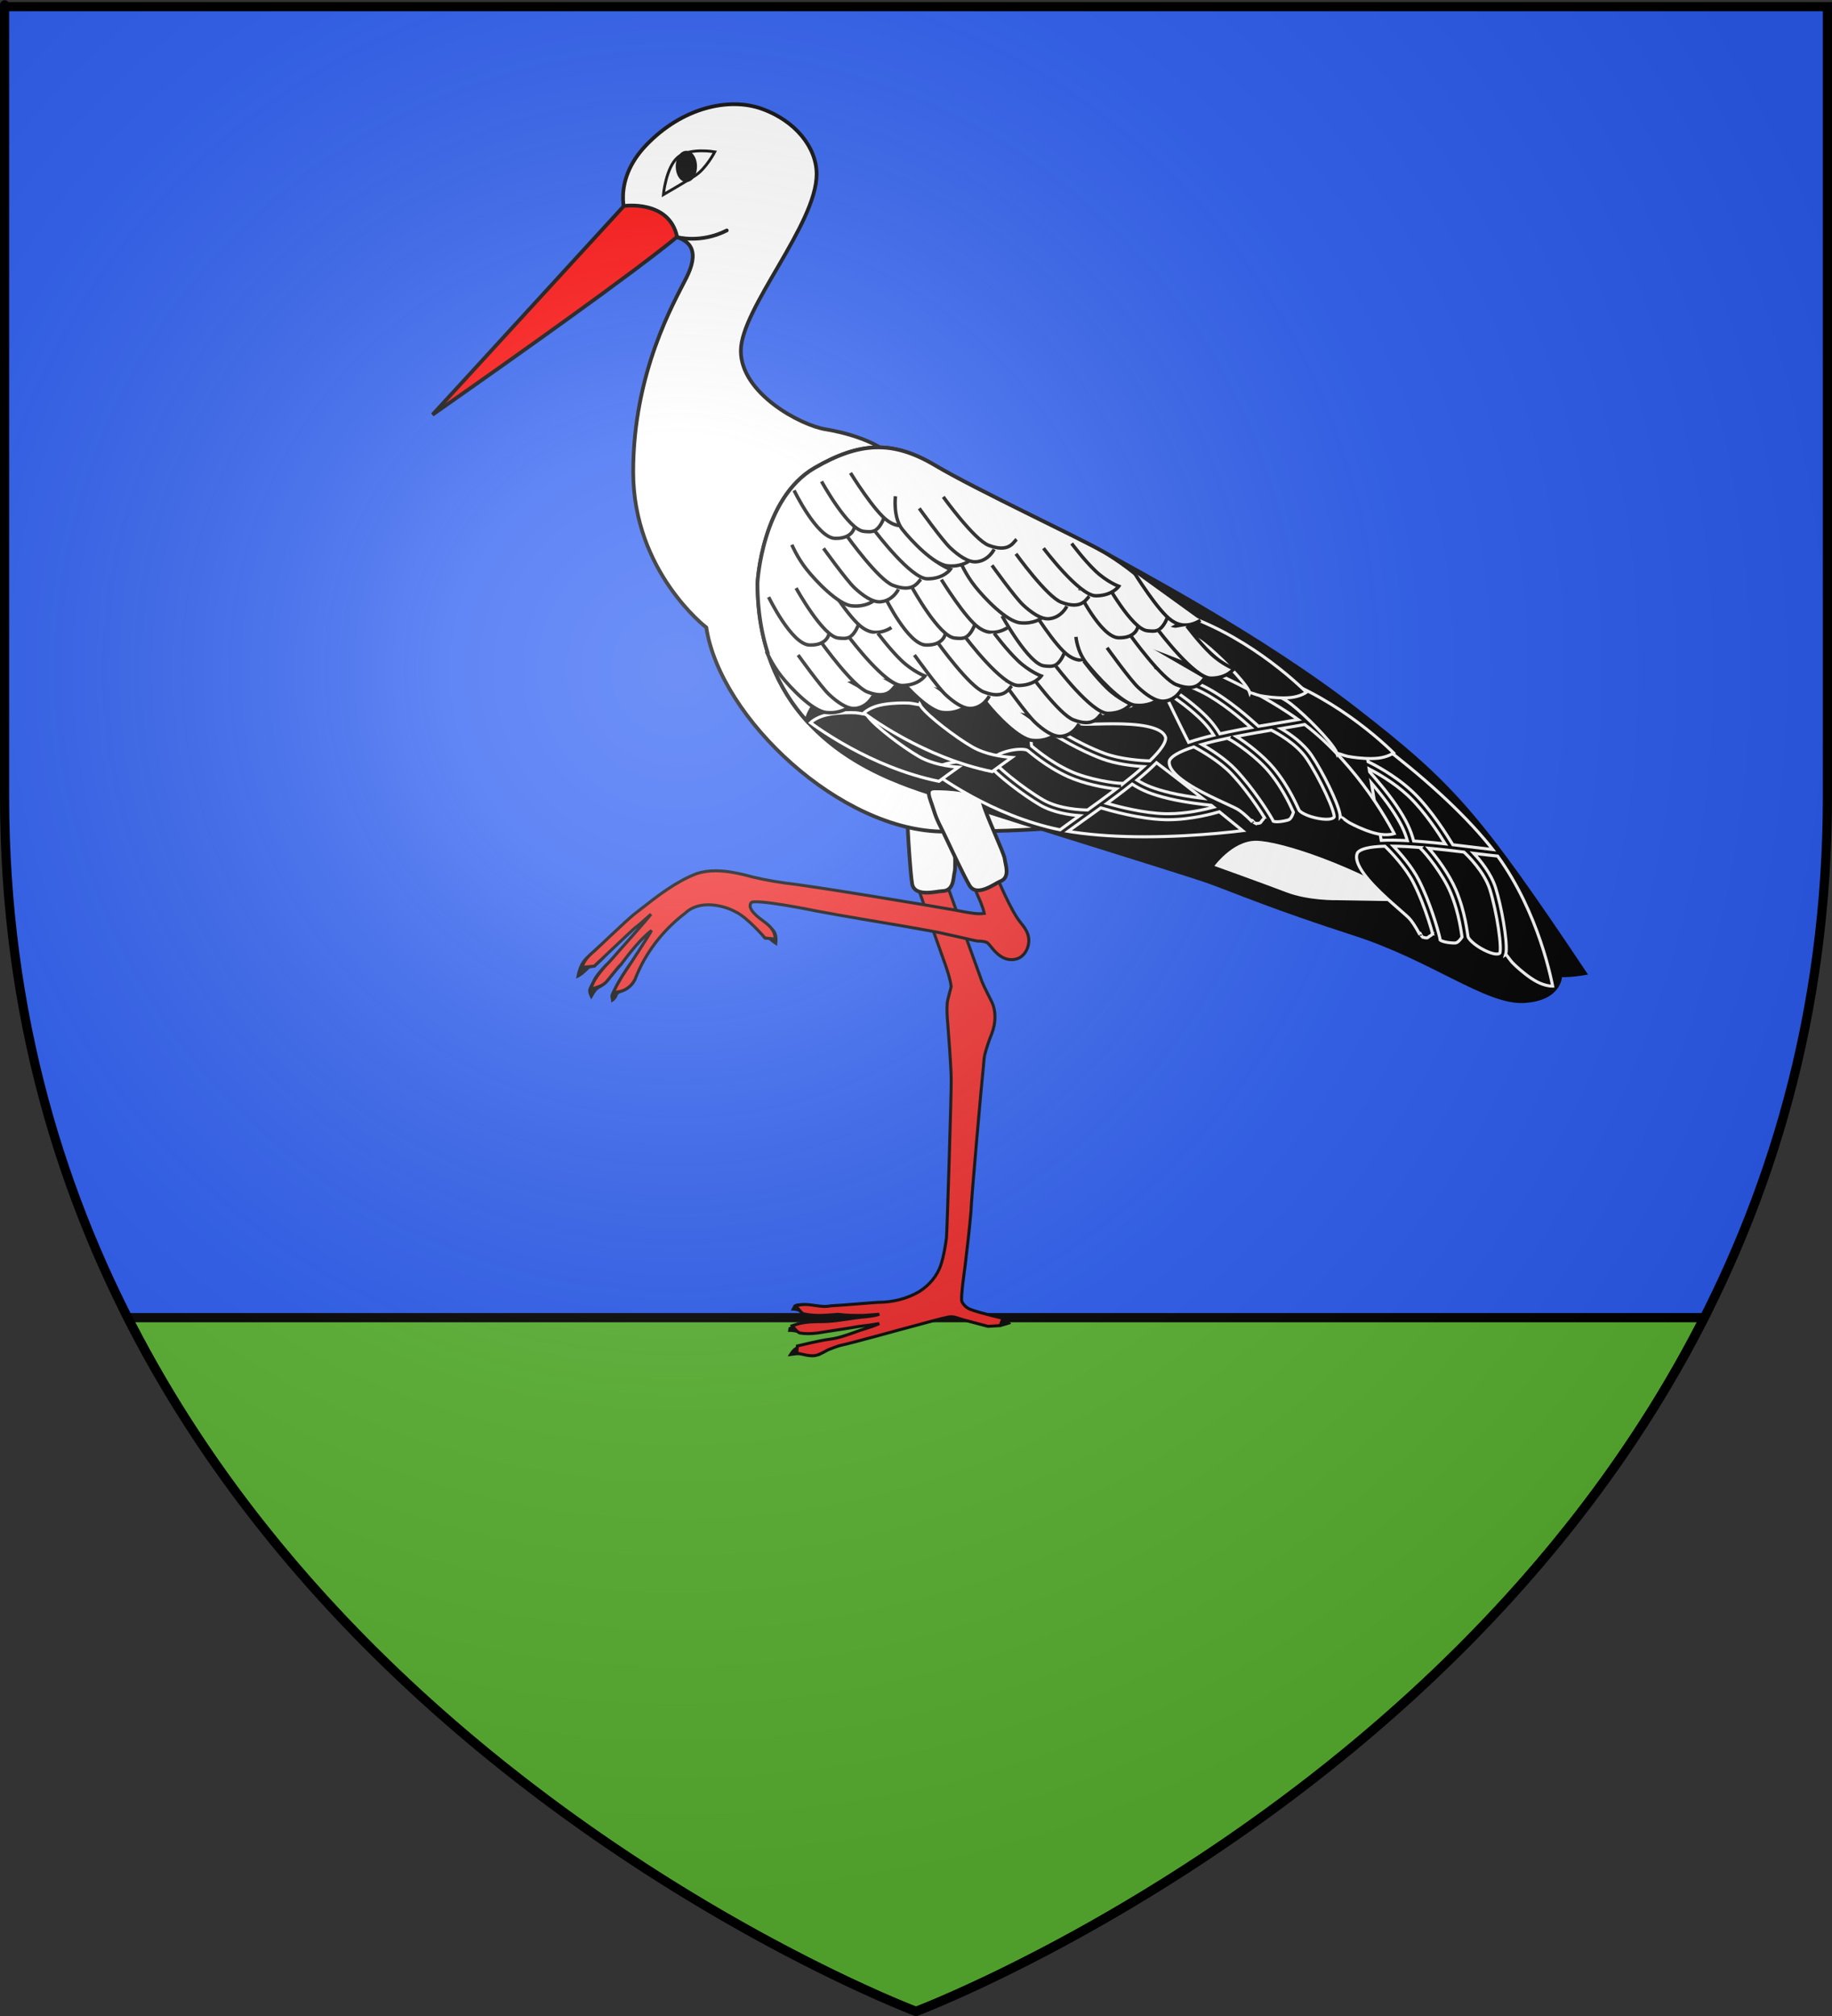 <?xml version="1.0" encoding="UTF-8" standalone="no"?>
<svg
   xmlns:dc="http://purl.org/dc/elements/1.1/"
   xmlns:cc="http://creativecommons.org/ns#"
   xmlns:rdf="http://www.w3.org/1999/02/22-rdf-syntax-ns#"
   xmlns:svg="http://www.w3.org/2000/svg"
   xmlns="http://www.w3.org/2000/svg"
   xmlns:xlink="http://www.w3.org/1999/xlink"
   xmlns:sodipodi="http://sodipodi.sourceforge.net/DTD/sodipodi-0.dtd"
   xmlns:inkscape="http://www.inkscape.org/namespaces/inkscape"
   height="660"
   width="600"
   version="1.0"
   id="svg2"
   sodipodi:version="0.32"
   inkscape:version="0.46"
   sodipodi:docname="Storckensohn (68).svg"
   sodipodi:docbase="C:\Documents and Settings\Propriétaire\Mes documents\image blason\Blason du 68 à envoyer"
   inkscape:export-filename="/Users/olivier/Desktop/Blason Rouge/Blason_Vide_3D.png"
   inkscape:export-xdpi="144"
   inkscape:export-ydpi="144"
   inkscape:output_extension="org.inkscape.output.svg.inkscape">
  <rect width="100%" height="100%" fill="#333333" stroke="none"/>
  <sodipodi:namedview
     inkscape:window-height="712"
     inkscape:window-width="1024"
     inkscape:pageshadow="2"
     inkscape:pageopacity="0.0"
     guidetolerance="10.0"
     gridtolerance="10.0"
     objecttolerance="10.0"
     borderopacity="1.0"
     bordercolor="#666666"
     pagecolor="#ffffff"
     id="base"
     showgrid="false"
     height="660px"
     inkscape:zoom="0.8"
     inkscape:cx="350.3874"
     inkscape:cy="338.48837"
     inkscape:window-x="-4"
     inkscape:window-y="-4"
     inkscape:current-layer="layer2"
     showguides="true"
     inkscape:guide-bbox="true" />
  <desc
     id="desc4">Flag of Canton of Valais (Wallis)</desc>
  <defs
     id="defs6">
    <inkscape:perspective
       sodipodi:type="inkscape:persp3d"
       inkscape:vp_x="0 : 330 : 1"
       inkscape:vp_y="0 : 1000 : 0"
       inkscape:vp_z="600 : 330 : 1"
       inkscape:persp3d-origin="300 : 220 : 1"
       id="perspective82" />
    <linearGradient
       id="linearGradient2893">
      <stop
         style="stop-color:white;stop-opacity:0.314;"
         offset="0"
         id="stop2895" />
      <stop
         id="stop2897"
         offset="0.19"
         style="stop-color:white;stop-opacity:0.251;" />
      <stop
         style="stop-color:#6b6b6b;stop-opacity:0.125;"
         offset="0.6"
         id="stop2901" />
      <stop
         style="stop-color:black;stop-opacity:0.125;"
         offset="1"
         id="stop2899" />
    </linearGradient>
    <radialGradient
       inkscape:collect="always"
       xlink:href="#linearGradient2893"
       id="radialGradient3163"
       gradientUnits="userSpaceOnUse"
       gradientTransform="matrix(1.353,0,0,1.349,-77.629,-85.747)"
       cx="221.445"
       cy="226.331"
       fx="221.445"
       fy="226.331"
       r="300" />
    <g
       id="s">
      <g
         id="c">
        <path
           transform="matrix(0.951,0.309,-0.309,0.951,0,-1)"
           d="M 0,0 L 0,1 L 0.5,1 L 0,0 z "
           id="t" />
        <use
           height="540"
           width="810"
           y="0"
           x="0"
           id="use2144"
           transform="scale(-1,1)"
           xlink:href="#t" />
      </g>
      <g
         id="a">
        <use
           height="540"
           width="810"
           y="0"
           x="0"
           id="use2147"
           transform="matrix(0.309,0.951,-0.951,0.309,0,0)"
           xlink:href="#c" />
        <use
           height="540"
           width="810"
           y="0"
           x="0"
           id="use2149"
           transform="matrix(-0.809,0.588,-0.588,-0.809,0,0)"
           xlink:href="#c" />
      </g>
      <use
         height="540"
         width="810"
         y="0"
         x="0"
         id="use2151"
         transform="scale(-1,1)"
         xlink:href="#a" />
    </g>
    <inkscape:perspective
       id="perspective41"
       inkscape:persp3d-origin="397.62408 : 312.6296 : 1"
       inkscape:vp_z="795.24817 : 468.9444 : 1"
       inkscape:vp_y="0 : 1000 : 0"
       inkscape:vp_x="0 : 468.9444 : 1"
       sodipodi:type="inkscape:persp3d" />
  </defs>
  <g
     inkscape:groupmode="layer"
     id="layer3"
     inkscape:label="Fond écu"
     style="display:inline">
    <path
       id="path2855"
       style="fill:#2b5df2;fill-opacity:1;fill-rule:evenodd;stroke:none;stroke-width:1px;stroke-linecap:butt;stroke-linejoin:miter;stroke-opacity:1"
       d="M 300,658.5 C 300,658.5 598.5,546.18 598.5,260.728 C 598.5,-24.723 598.5,2.176 598.5,2.176 L 1.5,2.176 L 1.5,260.728 C 1.5,546.18 300,658.5 300,658.5 z "
       sodipodi:nodetypes="cccccc" />
  </g>
  <g
     inkscape:groupmode="layer"
     id="layer5"
     inkscape:label="Terrasse"
     sodipodi:insensitive="true">
    <path
       style="fill:#5ab532;fill-opacity:1;fill-rule:evenodd;stroke:black;stroke-width:3;stroke-linecap:butt;stroke-linejoin:miter;stroke-miterlimit:4;stroke-dasharray:none;stroke-opacity:1;display:inline"
       d="M 41.844,431.375 C 123.354,592.01 300,658.5 300,658.5 C 300,658.5 476.646,592.01 558.157,431.375 L 41.844,431.375 z "
       id="path5522" />
  </g>
  <g
     inkscape:groupmode="layer"
     id="layer4"
     inkscape:label="Meubles"
     style="display:inline">
    <g
       id="g6800"
       inkscape:label="Meubles"
       transform="matrix(1.012,0,0,1,2153.589,-446.51)" />
    <g
       transform="matrix(1.012,0,0,1,2153.589,-878.408)"
       inkscape:label="Meubles"
       id="g6854" />
    <g
       id="g3658"
       transform="translate(-646.498,13.469)">
      <g
         transform="translate(661.905,-14.286)"
         id="g2684">
        <path
           d="M 245.238,441.778 C 243.966,442.412 243.311,443.739 242.557,444.872 C 243.889,444.719 245.211,444.486 246.553,444.405 C 248.749,444.347 250.946,445.124 253.135,444.68 L 250.82,439.955 L 245.238,441.778 z"
           style="fill:#020202"
           id="path2717" />
        <path
           d="M 250.845,432.973 C 248.06,433.29 245.269,433.954 242.858,435.436 C 242.787,435.91 242.718,436.391 242.649,436.877 C 244.663,436.703 246.555,437.445 248.499,437.806 L 250.845,432.973 z"
           style="fill:#020202"
           id="path2719" />
        <path
           d="M 252.917,428 C 250.511,427.757 248.088,427.241 245.666,427.574 C 244.483,427.722 244.062,428.963 243.592,429.878 C 246.419,429.647 248.668,431.733 251.45,431.756 L 252.917,428 z"
           style="fill:#020202"
           id="path2721" />
        <path
           d="M 310.541,431.291 C 310.541,431.291 313.6,432.433 314.414,432.915 C 315.223,433.395 315.776,434.205 315.776,434.205 C 315.776,434.205 312.826,435.238 311.944,435.238 C 311.061,435.238 309.991,434.316 309.991,434.316 L 310.541,431.291 z"
           style="fill:#020202"
           id="path2725" />
        <path
           d="M 293.863,288.064 C 294.345,289.205 305.742,321.001 306.202,322.173 C 306.715,323.561 308.975,327.879 309.377,328.752 C 310.828,331.753 310.823,335.621 309.362,339.35 C 308.499,341.363 307.45,344.696 307.112,346.134 C 306.775,347.572 306.78,349.419 306.574,351.013 C 306.214,353.82 302.592,394.822 302.598,397.389 C 302.073,403.516 301.338,409.682 300.627,415.647 C 300.627,415.647 299.126,425.943 299.62,426.928 C 299.796,427.281 300.547,428.801 302.475,429.515 C 305.935,430.795 313.073,432.405 313.073,432.405 L 312.161,434.793 C 312.161,434.793 311.018,434.865 310.604,434.896 C 309.822,434.95 308.164,435.034 308.164,435.034 L 308.117,435.025 C 308.117,435.025 304.742,434.119 303.314,433.752 C 301.473,433.28 299.569,432.791 297.728,432.159 C 297.183,431.982 296.601,431.894 295.962,431.894 C 294.596,431.894 285.411,434.552 282.502,435.288 C 279.719,435.994 264.308,440.334 259.471,441.375 C 259.471,441.375 256.376,442.378 255.22,443.027 C 254.045,443.691 252.829,444.374 251.419,444.629 C 251.14,444.661 250.887,444.674 250.632,444.674 L 250.632,444.674 C 249.462,444.674 248.327,444.406 247.227,444.149 C 246.803,444.05 245.521,443.781 245.521,443.781 L 245.738,441.463 C 245.738,441.463 253.081,439.647 256.323,439.257 C 259.125,438.907 261.84,437.938 264.466,436.997 C 265.886,436.488 267.355,435.961 268.83,435.535 C 270.133,435.154 271.379,434.682 272.558,434.128 C 270.598,434.484 268.44,434.785 265.889,435.068 C 263.479,435.545 254.486,436.841 252.471,437.206 C 251.324,437.359 250.293,437.432 249.298,437.432 C 248.388,437.432 247.509,437.368 246.685,437.24 C 245.656,437.08 244.072,434.837 244.072,434.837 L 244.7,434.623 C 246.254,434.093 247.935,433.754 249.865,433.591 C 250.786,433.513 253.622,433.482 253.78,433.482 C 256.63,433.482 259.512,433.049 262.3,432.634 C 263.664,432.43 265.076,432.218 266.472,432.059 C 266.472,432.059 270.865,431.766 272.562,431.07 C 272.143,431.114 267.573,431.474 267.104,431.474 C 264.497,431.474 261.8,431.474 259.152,431.103 C 258.631,431.137 258.106,431.178 257.582,431.219 C 256.017,431.339 254.399,431.463 252.797,431.463 C 250.798,431.463 247.987,431.162 247.409,430.759 C 246.829,430.356 245.232,428.336 245.232,428.336 L 246.003,428.145 C 246.686,427.974 247.406,427.892 248.208,427.892 C 249.322,427.892 250.445,428.053 251.529,428.209 C 252.604,428.362 253.7,428.52 254.761,428.52 C 255.438,428.52 256.047,428.458 256.623,428.329 L 256.664,428.318 L 256.705,428.316 C 261.3,428.089 271.389,427.183 272.078,427.183 C 277.028,427.183 281.728,425.96 285.668,423.647 C 288.906,421.589 291.57,418.59 292.816,414.689 C 293.703,411.865 294.178,408.913 294.563,406.137 C 294.744,404.805 296.193,358.782 296.127,354.143 C 296.06,349.504 295.175,338.176 295.02,336.33 C 294.826,333.988 294.623,331.561 294.821,329.146 C 294.922,328.075 295.982,324.555 296.108,323.785 C 295.812,321.454 295.047,319.167 294.307,316.951 L 283.132,285.497 L 293.863,288.064 z"
           style="fill:#ee2424;stroke:#010101;stroke-width:0.981"
           id="path2737" />
      </g>
      <g
         transform="translate(160.317,-106.349)"
         id="g2676">
        <g
           id="g2667"
           transform="translate(485.714,87.302)">
          <path
             id="path2727"
             style="fill:#010101"
             d="M 250.081,312.321 L 250.51,312.822 L 250.759,313.11 L 251.138,313.155 C 251.512,313.2 251.903,313.246 252.323,313.29 C 253.129,314.028 254.026,314.665 254.957,315.239 C 255.16,313.5 255.346,311.555 254.231,310.065 C 254.014,309.775 253.775,309.504 253.528,309.243 L 250.081,312.321 z" />
          <path
             id="path2729"
             style="fill:#010101"
             d="M 206.557,320.77 C 204.681,323.537 202.741,326.396 201.278,329.518 C 201.278,329.518 200.645,330.679 200.448,331.291 C 200.249,331.903 200.635,332.874 200.691,333.808 C 201.67,333.25 202.489,332.425 202.752,331.413 C 202.803,331.214 203.479,330.695 203.783,330.617 C 206.071,330.03 208.061,328.338 209.008,326.11 L 209.018,326.084 L 206.557,320.77 z" />
          <path
             id="path2731"
             style="fill:#010101"
             d="M 198.904,320.926 L 198.583,321.262 C 196.906,323.008 195.184,324.807 194.247,327.117 C 193.896,327.718 193.575,328.339 193.302,328.993 C 192.714,330.312 193.541,331.618 194.099,332.785 C 194.894,331.486 195.482,329.908 196.909,329.157 C 197.513,328.854 198.059,328.488 198.56,328.074 C 198.978,327.778 199.369,327.428 199.708,327.001 C 199.817,326.869 199.923,326.739 200.031,326.606 C 200.054,326.577 200.078,326.55 200.102,326.52 C 200.502,326.031 200.898,325.538 201.28,325.058 C 202.251,323.834 204.404,321.409 204.404,321.409 L 204.444,321.357 L 198.904,320.926 z" />
          <path
             id="path2733"
             style="fill:#010101"
             d="M 196.765,314.765 L 196.738,314.789 L 196.713,314.814 C 196.177,315.357 195.59,315.866 194.969,316.398 C 194.199,317.063 192.64,318.572 192.6,318.604 C 190.41,320.409 189.592,323.258 189.145,325.948 C 190.947,325.226 192.303,323.861 193.673,322.533 C 194.131,322.484 194.571,322.436 194.994,322.382 L 195.317,322.342 L 195.552,322.117 C 196.488,321.219 198.458,319.409 198.458,319.409 L 196.765,314.765 z" />
          <path
             id="path2735"
             style="fill:#ee2424;stroke:#010101;stroke-width:0.981"
             d="M 283.242,306.545 C 281.74,306.308 269.27,304.128 268.102,303.872 C 266.825,303.592 247.51,299.7 246.475,301.113 C 245.439,302.526 247.097,304.25 247.963,305.086 C 248.607,305.734 249.359,306.291 250.157,306.881 C 252.057,308.284 254.024,309.737 254.321,312.409 L 254.388,313.012 L 251.008,312.644 C 251.008,312.644 245.112,305.791 241.409,304.122 C 237.659,301.982 229.625,300.041 224.992,304.438 L 224.972,304.456 L 224.951,304.469 C 217.501,310.141 211.834,317.551 208.562,325.904 C 207.546,328.298 205.269,330.022 202.757,330.308 L 201.309,330.607 L 201.724,329.721 C 203.169,326.635 205.098,323.791 206.963,321.042 C 207.966,319.563 211.032,314.741 211.58,313.898 C 212.359,312.694 213.158,311.459 213.844,310.176 C 210.11,313.201 207.075,317.05 204.055,321.058 L 204.034,321.084 L 204.011,321.108 C 202.892,322.241 201.879,323.516 200.9,324.751 C 200.39,325.392 199.864,326.054 199.324,326.696 C 198.174,328.157 196.365,328.698 194.911,329.134 L 194.086,329.381 L 194.294,328.547 C 194.999,325.702 199.246,321.282 199.246,321.282 C 200.527,319.994 201.729,318.595 202.893,317.245 C 204.031,315.924 211.61,307.535 213.68,304.854 C 213.212,305.265 212.751,305.682 212.297,306.092 C 211.049,307.219 209.76,308.384 208.366,309.4 C 207.699,309.936 195.097,321.877 195.097,321.877 L 191.064,322.275 L 191.343,321.547 C 192.13,319.498 193.737,318.113 195.29,316.774 C 195.892,316.256 205.76,306.784 208.044,304.976 C 208.829,304.37 209.608,303.76 210.388,303.149 C 216.01,298.754 221.824,294.208 228.647,291.577 C 230.574,290.957 232.597,290.663 234.86,290.663 C 238.233,290.663 241.571,291.346 244.102,291.939 C 248.141,293.072 252.513,293.953 257.48,294.648 C 266.684,295.656 305.295,302.098 313.354,303.537 C 314.007,303.653 317.376,304.381 319.917,304.655 C 321.45,304.822 322.681,304.619 322.832,304.601 C 322.362,302.497 321.459,300.49 320.584,298.543 C 319.722,296.632 318.348,292.288 318.348,292.288 C 318.931,290.601 320.469,288.625 321.951,288.26 C 323.432,287.895 325.459,288.9 325.977,290.028 C 326.402,290.904 326.71,291.84 327.009,292.747 C 327.117,293.073 331.538,303.673 334.553,307.391 C 336.031,309.188 337.362,310.995 337.422,313.287 C 337.459,316.097 335.759,319.751 331.751,319.751 C 328.809,319.751 326.726,317.619 325.447,316.026 C 324.918,315.367 324.416,314.744 323.824,314.216 C 322.882,313.714 321.79,313.691 320.637,313.664 C 320.055,313.654 313.4,312.019 310.241,311.379 C 307.428,310.551 283.74,306.627 283.242,306.545 z" />
        </g>
      </g>
      <path
         id="path2257"
         style="fill:#ffffff;fill-opacity:1;fill-rule:evenodd;stroke:#000000;stroke-width:1.219px;stroke-linecap:butt;stroke-linejoin:miter;marker:none;marker-start:none;marker-mid:none;marker-end:none;stroke-miterlimit:4;stroke-dasharray:none;stroke-dashoffset:0;stroke-opacity:1;visibility:visible;display:inline;overflow:visible;enable-background:accumulate"
         d="M 943.942,260.419 C 943.549,253.567 943.496,252.397 943.445,248.395 C 943.392,244.289 943.181,240.798 946.418,242.082 C 949.655,243.367 959.893,247.663 959.299,252.111 C 958.705,256.559 959.671,270.056 959.151,271.957 C 958.631,273.858 959.056,278.228 955.005,278.273 C 953.348,278.292 945.957,280.42 945.217,275.794 C 944.657,272.295 944.037,262.073 943.942,260.419 z" />
      <path
         id="path2221"
         style="fill:#ffffff;fill-opacity:1;fill-rule:evenodd;stroke:#000000;stroke-width:1.219px;stroke-linecap:butt;stroke-linejoin:miter;marker:none;marker-start:none;marker-mid:none;marker-end:none;stroke-miterlimit:4;stroke-dasharray:none;stroke-dashoffset:0;stroke-opacity:1;visibility:visible;display:inline;overflow:visible;enable-background:accumulate"
         d="M 877.82,191.958 C 877.82,191.958 853.878,173.675 853.878,141.026 C 853.878,108.377 867.373,85.306 871.29,77.47 C 875.208,69.634 874.285,64.081 862.967,63.21 C 851.648,62.34 851.701,57.881 851.701,57.881 C 851.701,57.881 846.477,46.127 858.231,33.938 C 869.985,21.75 885.221,18.267 896.103,22.185 C 906.986,26.103 913.951,34.809 913.951,43.515 C 913.951,60.063 889.138,87.482 889.138,101.412 C 889.138,115.342 908.728,125.79 916.999,127.096 C 916.999,127.096 931.799,129.273 938.329,135.802 C 944.859,142.332 1000.144,256.602 1000.144,256.602 C 1000.144,256.602 989.479,258.779 955.742,258.779 C 922.005,258.779 882.391,221.777 877.82,191.958 z" />
      <path
         id="path2223"
         style="fill:#000000;fill-opacity:1;fill-rule:evenodd;stroke:#000000;stroke-width:1.219px;stroke-linecap:butt;stroke-linejoin:miter;marker:none;marker-start:none;marker-mid:none;marker-end:none;stroke-miterlimit:4;stroke-dasharray:none;stroke-dashoffset:0;stroke-opacity:1;visibility:visible;display:inline;overflow:visible;enable-background:accumulate"
         d="M 894.58,177.375 C 894.58,177.375 895.997,149.737 913.298,139.72 C 927.909,131.261 938.764,130.578 952.695,138.849 C 966.625,147.12 999.491,162.357 1008.197,167.363 C 1016.904,172.369 1059.347,194.57 1090.69,218.948 C 1122.032,243.325 1130.303,252.467 1165.564,305.14 C 1165.564,305.14 1160.775,306.011 1157.511,305.793 C 1157.511,305.793 1157.728,313.629 1145.539,314.282 C 1133.351,314.935 1115.611,300.46 1089.928,292.189 C 1064.244,283.918 1051.729,278.586 1042.805,275.321 C 1033.881,272.056 957.918,248.984 943.988,243.761 C 930.058,238.537 894.58,223.736 894.58,177.375 z" />
      <path
         id="path2225"
         style="fill:#ffffff;fill-opacity:1;fill-rule:evenodd;stroke:#000000;stroke-width:1.219px;stroke-linecap:butt;stroke-linejoin:miter;marker:none;marker-start:none;marker-mid:none;marker-end:none;stroke-miterlimit:4;stroke-dasharray:none;stroke-dashoffset:0;stroke-opacity:1;visibility:visible;display:inline;overflow:visible;enable-background:accumulate"
         d="M 1110.932,282.286 L 1110.932,282.286 L 1084.378,281.851 C 1084.378,281.851 1075.018,282.068 1067.618,279.239 C 1060.217,276.409 1043.24,270.315 1043.24,270.315 C 1043.24,270.315 1049.552,261.173 1057.823,261.173 C 1066.094,261.173 1091.343,269.662 1110.932,282.286 z" />
      <path
         id="path2229"
         style="fill:#ff0000;fill-opacity:1;fill-rule:evenodd;stroke:#000000;stroke-width:1.219px;stroke-linecap:butt;stroke-linejoin:miter;marker:none;marker-start:none;marker-mid:none;marker-end:none;stroke-miterlimit:4;stroke-dasharray:none;stroke-dashoffset:0;stroke-opacity:1;visibility:visible;display:inline;overflow:visible;enable-background:accumulate"
         d="M 788.145,122.307 L 850.831,53.963 C 850.831,53.963 865.638,51.826 868.25,64.046 C 868.25,64.046 857.51,73.754 788.145,122.307 z" />
      <path
         id="path2231"
         style="fill:none;fill-opacity:1;fill-rule:evenodd;stroke:#000000;stroke-width:0.933px;stroke-linecap:butt;stroke-linejoin:miter;marker:none;marker-start:none;marker-mid:none;marker-end:none;stroke-miterlimit:4;stroke-dasharray:none;stroke-dashoffset:0;stroke-opacity:1;visibility:visible;display:inline;overflow:visible;enable-background:accumulate"
         d="M 863.763,50.246 C 863.763,50.246 870.43,46.413 874.097,44.08 C 877.763,41.746 880.597,36.246 880.597,36.246 C 880.597,36.246 872.263,34.746 868.43,38.079 C 864.596,41.413 863.763,50.246 863.763,50.246 z" />
      <path
         id="path2251"
         style="fill:#ffffff;fill-opacity:1;fill-rule:evenodd;stroke:#000000;stroke-width:1.219px;stroke-linecap:butt;stroke-linejoin:miter;marker:none;marker-start:none;marker-mid:none;marker-end:none;stroke-miterlimit:4;stroke-dasharray:none;stroke-dashoffset:0;stroke-opacity:1;visibility:visible;display:inline;overflow:visible;enable-background:accumulate"
         d="M 957.157,262.588 C 954.264,256.364 953.456,255.514 952.259,251.596 C 951.059,247.669 949.212,244.631 952.695,244.631 C 956.177,244.631 967.278,244.849 968.366,249.202 C 969.454,253.555 975.331,265.744 975.549,267.703 C 975.766,269.662 977.508,273.797 974.025,275.103 C 972.473,275.685 966.407,280.436 964.013,276.409 C 962.202,273.364 957.855,264.091 957.157,262.588 z" />
      <path
         id="path2261"
         style="fill:#ffffff;fill-opacity:1;fill-rule:evenodd;stroke:#000000;stroke-width:1.219px;stroke-linecap:butt;stroke-linejoin:miter;marker:none;marker-start:none;marker-mid:none;marker-end:none;stroke-miterlimit:4;stroke-dasharray:none;stroke-dashoffset:0;stroke-opacity:1;visibility:visible;display:inline;overflow:visible;enable-background:accumulate"
         d="M 894.58,177.375 C 894.58,177.375 895.997,149.737 913.298,139.72 C 927.909,131.261 938.764,130.578 952.695,138.849 C 966.625,147.12 999.501,162.342 1008.197,167.363 C 1016.078,171.912 1035.813,186.485 1035.185,199.598 C 1034.504,213.8 1008.719,231.911 964.395,215.852 C 914.699,197.846 910.631,222.455 910.631,222.455 C 901.605,212.386 894.58,198.005 894.58,177.375 z" />
      <path
         id="path3235"
         style="fill:#000000;fill-opacity:1;stroke:#000000;stroke-width:1.301;stroke-linecap:round;stroke-linejoin:round;stroke-miterlimit:4;stroke-dasharray:none;stroke-dashoffset:0;stroke-opacity:1"
         d="M 874.12,41.012 C 874.122,42.608 873.583,44.084 872.707,44.883 C 871.83,45.682 870.75,45.682 869.874,44.883 C 868.998,44.084 868.459,42.608 868.461,41.012 C 868.459,39.416 868.998,37.94 869.874,37.142 C 870.75,36.343 871.83,36.343 872.707,37.142 C 873.583,37.94 874.122,39.416 874.12,41.012 L 874.12,41.012 z" />
      <path
         id="path4206"
         style="fill:none;fill-opacity:1;fill-rule:evenodd;stroke:#000000;stroke-width:1.219px;stroke-linecap:round;stroke-linejoin:miter;marker:none;marker-start:none;marker-mid:none;marker-end:none;stroke-miterlimit:4;stroke-dasharray:none;stroke-dashoffset:0;stroke-opacity:1;visibility:visible;display:inline;overflow:visible;enable-background:accumulate"
         d="M 868.202,64.149 C 868.202,64.149 876.038,66.326 884.527,61.972" />
      <g
         inkscape:transform-center-x="7.9365079"
         id="g3614"
         transform="matrix(-0.737,-0.676,0.676,-0.737,1855.631,1184.794)"
         style="stroke:#ffffff">
        <path
           id="path3616"
           d="M 1184.608,160.785 C 1184.607,160.592 1184.578,160.435 1184.527,160.297 C 1184.242,159.525 1183.6,158.848 1182.555,158.259 C 1181.517,157.674 1180.112,157.209 1178.498,156.876 C 1175.265,156.201 1171.216,156.028 1167.504,156.029 C 1164.026,156.029 1160.849,156.175 1158.807,156.176 C 1158.386,156.176 1158.012,156.168 1157.686,156.154 C 1156.445,156.083 1154.364,155.579 1151.809,154.696 L 1151.687,154.963 C 1151.687,154.965 1151.452,154.856 1151.14,154.747 C 1150.847,154.636 1150.458,154.549 1150.376,154.553 L 1150.376,154.554 C 1150.376,154.556 1150.372,154.554 1150.336,154.564 C 1150.299,154.574 1150.247,154.591 1150.187,154.613 C 1150.065,154.656 1149.908,154.722 1149.748,154.806 C 1149.428,154.969 1149.099,155.211 1148.931,155.425 C 1148.925,155.424 1148.861,155.552 1148.828,155.789 C 1148.776,156.032 1148.798,156.301 1148.595,156.779 C 1148.553,156.865 1148.537,156.95 1148.537,157.055 C 1148.532,157.244 1148.621,157.475 1148.659,157.544 L 1148.662,157.552 L 1148.663,157.552 L 1148.567,157.612 C 1149.578,158.252 1150.915,159.058 1152.476,159.941 C 1155.819,161.833 1160.177,164.06 1164.455,165.665 C 1169.635,167.621 1176.637,168.11 1179.423,168.17 C 1181.209,166.441 1182.647,164.831 1183.543,163.445 C 1184.279,162.324 1184.618,161.374 1184.608,160.785 z"
           style="stroke:#ffffff" />
        <path
           id="path3618"
           d="M 1181.612,168.762 C 1179.811,170.585 1177.63,172.514 1175.251,174.475 C 1178.045,176.194 1180.818,177.334 1186.168,178.625 C 1189.176,179.348 1192.709,179.897 1195.478,180.262 C 1195.891,180.315 1196.284,180.366 1196.657,180.413 C 1191.93,176.681 1187.822,173.508 1185.012,171.354 C 1183.421,170.134 1182.252,169.247 1181.612,168.762 z"
           style="stroke:#ffffff" />
        <path
           id="path3620"
           d="M 1165.371,182.087 C 1169.438,183.226 1177.476,185.301 1184.49,185.465 C 1184.8,185.473 1185.111,185.475 1185.421,185.475 C 1191.482,185.478 1197.468,184.096 1200.324,183.32 C 1200.067,183.115 1199.813,182.913 1199.558,182.712 C 1197.683,182.523 1191.023,181.804 1185.71,180.533 C 1179.914,179.149 1176.796,177.808 1173.641,175.78 C 1172.831,176.43 1172.005,177.081 1171.166,177.732 C 1169.259,179.207 1167.3,180.671 1165.371,182.087 z"
           style="stroke:#ffffff" />
        <path
           id="path3622"
           d="M 1128.049,167.832 C 1128.054,167.852 1128.072,167.89 1128.1,167.943 C 1128.156,168.048 1128.255,168.201 1128.393,168.382 C 1128.668,168.745 1129.09,169.215 1129.62,169.744 C 1130.681,170.806 1132.17,172.111 1133.854,173.471 C 1137.218,176.19 1141.37,179.14 1144.488,180.937 C 1149.749,183.994 1157.299,184.252 1159.046,184.242 C 1161.555,182.447 1164.263,180.491 1166.951,178.474 C 1167.445,178.106 1167.936,177.734 1168.426,177.361 C 1164.544,176.966 1157.791,175.671 1152.667,173.358 C 1149.006,171.692 1145.892,169.689 1143.576,168.018 C 1141.278,166.361 1139.693,164.977 1139.34,164.733 C 1139.325,164.722 1139.325,164.723 1139.324,164.722 C 1139.063,164.546 1138.23,164.358 1137.195,164.369 C 1134.469,164.338 1130.276,165.452 1128.716,166.792 C 1128.184,167.231 1128.036,167.583 1128.046,167.778 C 1128.046,167.793 1128.046,167.808 1128.047,167.827 C 1128.046,167.828 1128.047,167.829 1128.049,167.832 z"
           style="stroke:#ffffff" />
        <path
           id="path3624"
           d="M 1156.443,186.099 C 1153.168,185.869 1147.843,185.118 1143.508,182.635 C 1140.658,180.989 1137.096,178.502 1133.943,176.044 C 1130.785,173.574 1128.076,171.194 1126.83,169.566 C 1126.624,169.28 1126.449,169.026 1126.315,168.747 L 1126.273,168.921 C 1126.272,168.921 1125.698,168.782 1124.961,168.632 C 1124.227,168.482 1123.32,168.326 1122.763,168.294 C 1122.589,168.283 1121.957,168.256 1121.079,168.257 C 1119.012,168.253 1115.49,168.399 1112.73,169.123 C 1111.284,169.498 1110.034,170.092 1109.123,170.67 C 1108.639,170.966 1108.245,171.293 1107.986,171.539 C 1108.07,171.602 1108.163,171.671 1108.263,171.744 C 1108.886,172.202 1109.806,172.86 1110.994,173.665 C 1113.37,175.275 1116.808,177.466 1121.045,179.78 C 1128.646,183.925 1138.821,188.449 1150.033,190.737 C 1151.644,189.519 1153.876,187.928 1156.443,186.099 z"
           style="stroke:#ffffff" />
        <path
           id="path3626"
           d="M 1140.713,163.312 C 1140.975,163.516 1141.296,163.786 1141.76,164.158 C 1142.448,164.714 1143.375,165.447 1144.509,166.273 C 1146.773,167.92 1149.862,169.93 1153.48,171.575 C 1159.252,174.221 1167.962,175.55 1170.487,175.533 L 1170.487,175.776 C 1172.97,173.843 1175.338,171.897 1177.406,170.043 C 1173.921,169.835 1168.346,169.21 1163.765,167.498 C 1156.023,164.586 1148.28,159.847 1145.994,158.268 C 1145.69,158.053 1145.509,157.929 1145.331,157.769 C 1145.327,157.769 1145.323,157.769 1145.319,157.769 C 1145.046,157.738 1144.077,158.12 1143.213,158.692 C 1142.331,159.252 1141.455,159.962 1141.013,160.408 C 1140.768,160.617 1140.579,161.287 1140.592,162.013 C 1140.592,162.438 1140.642,162.861 1140.689,163.168 C 1140.697,163.22 1140.705,163.266 1140.713,163.312 z"
           style="stroke:#ffffff" />
        <path
           id="path3628"
           d="M 1185.421,187.437 C 1185.096,187.437 1184.771,187.433 1184.444,187.426 C 1176.076,187.222 1166.594,184.482 1163.36,183.553 C 1159.228,186.547 1155.378,189.244 1152.663,191.228 C 1153.094,191.3 1153.523,191.38 1153.957,191.444 C 1161.637,192.61 1169.905,193.021 1177.705,193.02 C 1186.807,193.021 1195.276,192.463 1201.466,191.905 C 1205.216,191.567 1208.115,191.23 1209.824,191.016 C 1207.248,188.895 1204.683,186.816 1202.204,184.826 C 1200.324,185.39 1193.04,187.432 1185.421,187.437 z"
           style="stroke:#ffffff" />
        <line
           x1="1150.489"
           y1="192.86"
           x2="1150.488"
           y2="192.859"
           id="line3630"
           style="fill:none;stroke:#ffffff" />
      </g>
      <g
         inkscape:transform-center-y="2.0899222"
         style="stroke:#ffffff"
         transform="matrix(-0.898,-0.44,0.44,-0.898,2022.607,901.01)"
         id="g3632"
         inkscape:transform-center-x="6.496727">
        <path
           style="stroke:#ffffff"
           d="M 1184.608,160.785 C 1184.607,160.592 1184.578,160.435 1184.527,160.297 C 1184.242,159.525 1183.6,158.848 1182.555,158.259 C 1181.517,157.674 1180.112,157.209 1178.498,156.876 C 1175.265,156.201 1171.216,156.028 1167.504,156.029 C 1164.026,156.029 1160.849,156.175 1158.807,156.176 C 1158.386,156.176 1158.012,156.168 1157.686,156.154 C 1156.445,156.083 1154.364,155.579 1151.809,154.696 L 1151.687,154.963 C 1151.687,154.965 1151.452,154.856 1151.14,154.747 C 1150.847,154.636 1150.458,154.549 1150.376,154.553 L 1150.376,154.554 C 1150.376,154.556 1150.372,154.554 1150.336,154.564 C 1150.299,154.574 1150.247,154.591 1150.187,154.613 C 1150.065,154.656 1149.908,154.722 1149.748,154.806 C 1149.428,154.969 1149.099,155.211 1148.931,155.425 C 1148.925,155.424 1148.861,155.552 1148.828,155.789 C 1148.776,156.032 1148.798,156.301 1148.595,156.779 C 1148.553,156.865 1148.537,156.95 1148.537,157.055 C 1148.532,157.244 1148.621,157.475 1148.659,157.544 L 1148.662,157.552 L 1148.663,157.552 L 1148.567,157.612 C 1149.578,158.252 1150.915,159.058 1152.476,159.941 C 1155.819,161.833 1160.177,164.06 1164.455,165.665 C 1169.635,167.621 1176.637,168.11 1179.423,168.17 C 1181.209,166.441 1182.647,164.831 1183.543,163.445 C 1184.279,162.324 1184.618,161.374 1184.608,160.785 z"
           id="path3634" />
        <path
           style="stroke:#ffffff"
           d="M 1181.612,168.762 C 1179.811,170.585 1177.63,172.514 1175.251,174.475 C 1178.045,176.194 1180.818,177.334 1186.168,178.625 C 1189.176,179.348 1192.709,179.897 1195.478,180.262 C 1195.891,180.315 1196.284,180.366 1196.657,180.413 C 1191.93,176.681 1187.822,173.508 1185.012,171.354 C 1183.421,170.134 1182.252,169.247 1181.612,168.762 z"
           id="path3636" />
        <path
           style="stroke:#ffffff"
           d="M 1165.371,182.087 C 1169.438,183.226 1177.476,185.301 1184.49,185.465 C 1184.8,185.473 1185.111,185.475 1185.421,185.475 C 1191.482,185.478 1197.468,184.096 1200.324,183.32 C 1200.067,183.115 1199.813,182.913 1199.558,182.712 C 1197.683,182.523 1191.023,181.804 1185.71,180.533 C 1179.914,179.149 1176.796,177.808 1173.641,175.78 C 1172.831,176.43 1172.005,177.081 1171.166,177.732 C 1169.259,179.207 1167.3,180.671 1165.371,182.087 z"
           id="path3638" />
        <path
           style="stroke:#ffffff"
           d="M 1128.049,167.832 C 1128.054,167.852 1128.072,167.89 1128.1,167.943 C 1128.156,168.048 1128.255,168.201 1128.393,168.382 C 1128.668,168.745 1129.09,169.215 1129.62,169.744 C 1130.681,170.806 1132.17,172.111 1133.854,173.471 C 1137.218,176.19 1141.37,179.14 1144.488,180.937 C 1149.749,183.994 1157.299,184.252 1159.046,184.242 C 1161.555,182.447 1164.263,180.491 1166.951,178.474 C 1167.445,178.106 1167.936,177.734 1168.426,177.361 C 1164.544,176.966 1157.791,175.671 1152.667,173.358 C 1149.006,171.692 1145.892,169.689 1143.576,168.018 C 1141.278,166.361 1139.693,164.977 1139.34,164.733 C 1139.325,164.722 1139.325,164.723 1139.324,164.722 C 1139.063,164.546 1138.23,164.358 1137.195,164.369 C 1134.469,164.338 1130.276,165.452 1128.716,166.792 C 1128.184,167.231 1128.036,167.583 1128.046,167.778 C 1128.046,167.793 1128.046,167.808 1128.047,167.827 C 1128.046,167.828 1128.047,167.829 1128.049,167.832 z"
           id="path3640" />
        <path
           style="stroke:#ffffff"
           d="M 1156.443,186.099 C 1153.168,185.869 1147.843,185.118 1143.508,182.635 C 1140.658,180.989 1137.096,178.502 1133.943,176.044 C 1130.785,173.574 1128.076,171.194 1126.83,169.566 C 1126.624,169.28 1126.449,169.026 1126.315,168.747 L 1126.273,168.921 C 1126.272,168.921 1125.698,168.782 1124.961,168.632 C 1124.227,168.482 1123.32,168.326 1122.763,168.294 C 1122.589,168.283 1121.957,168.256 1121.079,168.257 C 1119.012,168.253 1115.49,168.399 1112.73,169.123 C 1111.284,169.498 1110.034,170.092 1109.123,170.67 C 1108.639,170.966 1108.245,171.293 1107.986,171.539 C 1108.07,171.602 1108.163,171.671 1108.263,171.744 C 1108.886,172.202 1109.806,172.86 1110.994,173.665 C 1113.37,175.275 1116.808,177.466 1121.045,179.78 C 1128.646,183.925 1138.821,188.449 1150.033,190.737 C 1151.644,189.519 1153.876,187.928 1156.443,186.099 z"
           id="path3642" />
        <path
           style="stroke:#ffffff"
           d="M 1140.713,163.312 C 1140.975,163.516 1141.296,163.786 1141.76,164.158 C 1142.448,164.714 1143.375,165.447 1144.509,166.273 C 1146.773,167.92 1149.862,169.93 1153.48,171.575 C 1159.252,174.221 1167.962,175.55 1170.487,175.533 L 1170.487,175.776 C 1172.97,173.843 1175.338,171.897 1177.406,170.043 C 1173.921,169.835 1168.346,169.21 1163.765,167.498 C 1156.023,164.586 1148.28,159.847 1145.994,158.268 C 1145.69,158.053 1145.509,157.929 1145.331,157.769 C 1145.327,157.769 1145.323,157.769 1145.319,157.769 C 1145.046,157.738 1144.077,158.12 1143.213,158.692 C 1142.331,159.252 1141.455,159.962 1141.013,160.408 C 1140.768,160.617 1140.579,161.287 1140.592,162.013 C 1140.592,162.438 1140.642,162.861 1140.689,163.168 C 1140.697,163.22 1140.705,163.266 1140.713,163.312 z"
           id="path3644" />
        <path
           style="stroke:#ffffff"
           d="M 1185.421,187.437 C 1185.096,187.437 1184.771,187.433 1184.444,187.426 C 1176.076,187.222 1166.594,184.482 1163.36,183.553 C 1159.228,186.547 1155.378,189.244 1152.663,191.228 C 1153.094,191.3 1153.523,191.38 1153.957,191.444 C 1161.637,192.61 1169.905,193.021 1177.705,193.02 C 1186.807,193.021 1195.276,192.463 1201.466,191.905 C 1205.216,191.567 1208.115,191.23 1209.824,191.016 C 1207.248,188.895 1204.683,186.816 1202.204,184.826 C 1200.324,185.39 1193.04,187.432 1185.421,187.437 z"
           id="path3646" />
        <line
           style="fill:none;stroke:#ffffff"
           id="line3648"
           y2="192.859"
           x2="1150.488"
           y1="192.86"
           x1="1150.489" />
        <path
           id="path3650"
           d="M 1170.378,194.082 C 1167.192,194.874 1161.896,195.803 1157.006,194.78 C 1153.786,194.095 1149.631,192.829 1145.873,191.464 C 1142.107,190.089 1138.796,188.661 1137.108,187.498 C 1136.824,187.29 1136.579,187.102 1136.366,186.878 L 1136.379,187.056 C 1136.378,187.056 1135.79,187.101 1135.042,187.187 C 1134.297,187.271 1133.387,187.402 1132.847,187.543 C 1132.678,187.587 1132.069,187.756 1131.233,188.028 C 1129.267,188.662 1125.962,189.889 1123.56,191.429 C 1122.301,192.232 1121.295,193.183 1120.607,194.014 C 1120.238,194.445 1119.964,194.877 1119.793,195.191 C 1119.892,195.225 1120.002,195.262 1120.12,195.301 C 1120.854,195.544 1121.933,195.886 1123.311,196.285 C 1126.067,197.083 1130.014,198.106 1134.759,198.998 C 1143.267,200.595 1154.342,201.757 1165.714,200.472 C 1166.869,198.817 1168.502,196.614 1170.378,194.082 z"
           style="stroke:#ffffff" />
        <path
           style="stroke:#ffffff"
           d="M 1204.763,199.344 C 1201.577,200.136 1196.28,201.065 1191.39,200.042 C 1188.171,199.357 1184.016,198.09 1180.258,196.726 C 1176.492,195.351 1173.181,193.923 1171.493,192.76 C 1171.209,192.552 1170.964,192.363 1170.751,192.14 L 1170.764,192.318 C 1170.763,192.318 1170.175,192.363 1169.427,192.449 C 1168.682,192.532 1167.772,192.663 1167.232,192.805 C 1167.063,192.849 1166.453,193.017 1165.618,193.29 C 1163.651,193.924 1160.347,195.15 1157.945,196.691 C 1156.685,197.494 1155.679,198.445 1154.992,199.276 C 1154.622,199.707 1154.349,200.139 1154.178,200.453 C 1154.277,200.487 1154.387,200.524 1154.505,200.562 C 1155.239,200.805 1156.317,201.148 1157.696,201.547 C 1160.452,202.345 1164.399,203.368 1169.143,204.26 C 1177.652,205.857 1188.727,207.019 1200.098,205.734 C 1201.254,204.078 1202.886,201.876 1204.763,199.344 z"
           id="path3652" />
      </g>
      <g
         style="stroke:#ffffff"
         transform="translate(-156.349,67.46)"
         id="g2834">
        <path
           style="stroke:#ffffff"
           d="M 1184.608,160.785 C 1184.607,160.592 1184.578,160.435 1184.527,160.297 C 1184.242,159.525 1183.6,158.848 1182.555,158.259 C 1181.517,157.674 1180.112,157.209 1178.498,156.876 C 1175.265,156.201 1171.216,156.028 1167.504,156.029 C 1164.026,156.029 1160.849,156.175 1158.807,156.176 C 1158.386,156.176 1158.012,156.168 1157.686,156.154 C 1156.445,156.083 1154.364,155.579 1151.809,154.696 L 1151.687,154.963 C 1151.687,154.965 1151.452,154.856 1151.14,154.747 C 1150.847,154.636 1150.458,154.549 1150.376,154.553 L 1150.376,154.554 C 1150.376,154.556 1150.372,154.554 1150.336,154.564 C 1150.299,154.574 1150.247,154.591 1150.187,154.613 C 1150.065,154.656 1149.908,154.722 1149.748,154.806 C 1149.428,154.969 1149.099,155.211 1148.931,155.425 C 1148.925,155.424 1148.861,155.552 1148.828,155.789 C 1148.776,156.032 1148.798,156.301 1148.595,156.779 C 1148.553,156.865 1148.537,156.95 1148.537,157.055 C 1148.532,157.244 1148.621,157.475 1148.659,157.544 L 1148.662,157.552 L 1148.663,157.552 L 1148.567,157.612 C 1149.578,158.252 1150.915,159.058 1152.476,159.941 C 1155.819,161.833 1160.177,164.06 1164.455,165.665 C 1169.635,167.621 1176.637,168.11 1179.423,168.17 C 1181.209,166.441 1182.647,164.831 1183.543,163.445 C 1184.279,162.324 1184.618,161.374 1184.608,160.785 z"
           id="path2787" />
        <path
           style="stroke:#ffffff"
           d="M 1181.612,168.762 C 1179.811,170.585 1177.63,172.514 1175.251,174.475 C 1178.045,176.194 1180.818,177.334 1186.168,178.625 C 1189.176,179.348 1192.709,179.897 1195.478,180.262 C 1195.891,180.315 1196.284,180.366 1196.657,180.413 C 1191.93,176.681 1187.822,173.508 1185.012,171.354 C 1183.421,170.134 1182.252,169.247 1181.612,168.762 z"
           id="path2789" />
        <path
           style="stroke:#ffffff"
           d="M 1165.371,182.087 C 1169.438,183.226 1177.476,185.301 1184.49,185.465 C 1184.8,185.473 1185.111,185.475 1185.421,185.475 C 1191.482,185.478 1197.468,184.096 1200.324,183.32 C 1200.067,183.115 1199.813,182.913 1199.558,182.712 C 1197.683,182.523 1191.023,181.804 1185.71,180.533 C 1179.914,179.149 1176.796,177.808 1173.641,175.78 C 1172.831,176.43 1172.005,177.081 1171.166,177.732 C 1169.259,179.207 1167.3,180.671 1165.371,182.087 z"
           id="path2791" />
        <path
           style="stroke:#ffffff"
           d="M 1128.049,167.832 C 1128.054,167.852 1128.072,167.89 1128.1,167.943 C 1128.156,168.048 1128.255,168.201 1128.393,168.382 C 1128.668,168.745 1129.09,169.215 1129.62,169.744 C 1130.681,170.806 1132.17,172.111 1133.854,173.471 C 1137.218,176.19 1141.37,179.14 1144.488,180.937 C 1149.749,183.994 1157.299,184.252 1159.046,184.242 C 1161.555,182.447 1164.263,180.491 1166.951,178.474 C 1167.445,178.106 1167.936,177.734 1168.426,177.361 C 1164.544,176.966 1157.791,175.671 1152.667,173.358 C 1149.006,171.692 1145.892,169.689 1143.576,168.018 C 1141.278,166.361 1139.693,164.977 1139.34,164.733 C 1139.325,164.722 1139.325,164.723 1139.324,164.722 C 1139.063,164.546 1138.23,164.358 1137.195,164.369 C 1134.469,164.338 1130.276,165.452 1128.716,166.792 C 1128.184,167.231 1128.036,167.583 1128.046,167.778 C 1128.046,167.793 1128.046,167.808 1128.047,167.827 C 1128.046,167.828 1128.047,167.829 1128.049,167.832 z"
           id="path2797" />
        <path
           style="stroke:#ffffff"
           d="M 1156.443,186.099 C 1153.168,185.869 1147.843,185.118 1143.508,182.635 C 1140.658,180.989 1137.096,178.502 1133.943,176.044 C 1130.785,173.574 1128.076,171.194 1126.83,169.566 C 1126.624,169.28 1126.449,169.026 1126.315,168.747 L 1126.273,168.921 C 1126.272,168.921 1125.698,168.782 1124.961,168.632 C 1124.227,168.482 1123.32,168.326 1122.763,168.294 C 1122.589,168.283 1121.957,168.256 1121.079,168.257 C 1119.012,168.253 1115.49,168.399 1112.73,169.123 C 1111.284,169.498 1110.034,170.092 1109.123,170.67 C 1108.639,170.966 1108.245,171.293 1107.986,171.539 C 1108.07,171.602 1108.163,171.671 1108.263,171.744 C 1108.886,172.202 1109.806,172.86 1110.994,173.665 C 1113.37,175.275 1116.808,177.466 1121.045,179.78 C 1128.646,183.925 1138.821,188.449 1150.033,190.737 C 1151.644,189.519 1153.876,187.928 1156.443,186.099 z"
           id="path2803" />
        <path
           style="stroke:#ffffff"
           d="M 1140.713,163.312 C 1140.975,163.516 1141.296,163.786 1141.76,164.158 C 1142.448,164.714 1143.375,165.447 1144.509,166.273 C 1146.773,167.92 1149.862,169.93 1153.48,171.575 C 1159.252,174.221 1167.962,175.55 1170.487,175.533 L 1170.487,175.776 C 1172.97,173.843 1175.338,171.897 1177.406,170.043 C 1173.921,169.835 1168.346,169.21 1163.765,167.498 C 1156.023,164.586 1148.28,159.847 1145.994,158.268 C 1145.69,158.053 1145.509,157.929 1145.331,157.769 C 1145.327,157.769 1145.323,157.769 1145.319,157.769 C 1145.046,157.738 1144.077,158.12 1143.213,158.692 C 1142.331,159.252 1141.455,159.962 1141.013,160.408 C 1140.768,160.617 1140.579,161.287 1140.592,162.013 C 1140.592,162.438 1140.642,162.861 1140.689,163.168 C 1140.697,163.22 1140.705,163.266 1140.713,163.312 z"
           id="path2805" />
        <path
           style="stroke:#ffffff"
           d="M 1185.421,187.437 C 1185.096,187.437 1184.771,187.433 1184.444,187.426 C 1176.076,187.222 1166.594,184.482 1163.36,183.553 C 1159.228,186.547 1155.378,189.244 1152.663,191.228 C 1153.094,191.3 1153.523,191.38 1153.957,191.444 C 1161.637,192.61 1169.905,193.021 1177.705,193.02 C 1186.807,193.021 1195.276,192.463 1201.466,191.905 C 1205.216,191.567 1208.115,191.23 1209.824,191.016 C 1207.248,188.895 1204.683,186.816 1202.204,184.826 C 1200.324,185.39 1193.04,187.432 1185.421,187.437 z"
           id="path2807" />
        <line
           style="fill:none;stroke:#ffffff"
           id="line2809"
           y2="192.859"
           x2="1150.488"
           y1="192.86"
           x1="1150.489" />
        <path
           id="path3654"
           d="M 1116.76,170.226 C 1113.485,169.996 1108.161,169.245 1103.825,166.762 C 1100.975,165.116 1097.413,162.629 1094.26,160.171 C 1091.102,157.701 1088.394,155.321 1087.148,153.693 C 1086.941,153.407 1086.766,153.153 1086.633,152.874 L 1086.591,153.048 C 1086.59,153.048 1086.016,152.909 1085.278,152.759 C 1084.544,152.609 1083.638,152.453 1083.081,152.421 C 1082.906,152.41 1082.275,152.383 1081.396,152.384 C 1079.33,152.38 1075.807,152.526 1073.047,153.25 C 1071.602,153.625 1070.351,154.219 1069.441,154.797 C 1068.956,155.093 1068.562,155.42 1068.303,155.666 C 1068.387,155.729 1068.48,155.798 1068.581,155.871 C 1069.204,156.329 1070.124,156.987 1071.312,157.792 C 1073.687,159.402 1077.126,161.593 1081.363,163.907 C 1088.963,168.052 1099.138,172.576 1110.351,174.864 C 1111.961,173.646 1114.194,172.055 1116.76,170.226 z"
           style="stroke:#ffffff" />
        <path
           style="stroke:#ffffff"
           d="M 1134.22,167.052 C 1130.946,166.821 1125.621,166.07 1121.286,163.587 C 1118.435,161.942 1114.874,159.455 1111.72,156.997 C 1108.562,154.526 1105.854,152.146 1104.608,150.519 C 1104.402,150.233 1104.227,149.978 1104.093,149.7 L 1104.051,149.873 C 1104.05,149.873 1103.476,149.734 1102.738,149.585 C 1102.005,149.435 1101.098,149.278 1100.541,149.246 C 1100.367,149.236 1099.735,149.208 1098.856,149.209 C 1096.79,149.206 1093.268,149.352 1090.508,150.076 C 1089.062,150.451 1087.812,151.045 1086.901,151.623 C 1086.417,151.919 1086.023,152.245 1085.763,152.491 C 1085.848,152.554 1085.94,152.623 1086.041,152.696 C 1086.664,153.154 1087.584,153.813 1088.772,154.618 C 1091.147,156.228 1094.586,158.419 1098.823,160.732 C 1106.423,164.877 1116.599,169.401 1127.811,171.689 C 1129.422,170.471 1131.654,168.881 1134.22,167.052 z"
           id="path3656" />
      </g>
      <g
         id="g2743"
         style="fill:#ffffff"
         transform="translate(-1.984,9.127)">
        <path
           id="path2748"
           style="fill:#ffffff;stroke:#010101;stroke-width:1.128"
           d="M 976.675,179.063 C 976.675,179.063 985.505,195.088 990.573,195.415 C 991.215,195.456 993.233,195.854 994.497,194.924 C 996.192,193.678 997.113,191 997.113,191" />
        <path
           id="path2750"
           style="fill:#ffffff;stroke:#010101;stroke-width:1.128"
           d="M 986.158,176.284 C 986.158,176.284 994.135,189.191 998.478,192.06 C 998.61,192.148 1000.032,193.214 1001.845,193.483 C 1003.712,193.761 1005.996,193.226 1007.905,191.981" />
        <path
           id="path2752"
           style="fill:#ffffff;stroke:#010101;stroke-width:1.128"
           d="M 966.946,199.793 C 966.946,199.793 968.663,203.917 971.77,207.841 C 974.876,211.765 982.071,219.287 986.486,219.777 C 990.9,220.268 993.516,218.305 993.516,218.305" />
        <path
           id="path2754"
           style="fill:#ffffff;stroke:#010101;stroke-width:1.128"
           d="M 977.328,200.974 C 977.328,200.974 984.85,211.438 987.467,213.891 C 990.082,216.343 993.341,218.681 995.968,218.469 C 1000.057,218.142 1001.855,214.381 1001.855,214.381" />
        <path
           id="path2756"
           style="fill:#ffffff;stroke:#010101;stroke-width:1.128"
           d="M 985.187,197.213 C 985.187,197.213 995.315,211.275 1000.056,213.074 C 1006.77,215.619 1008.121,212.041 1009.212,211.111" />
        <path
           id="path2758"
           style="fill:#ffffff;stroke:#010101;stroke-width:1.128"
           d="M 994.206,195.373 C 994.206,195.373 1005.944,210.948 1011.34,210.948 C 1016.735,210.948 1018.86,207.841 1018.86,207.841 C 1018.86,207.841 1014.937,206.37 1011.176,202.772 C 1007.415,199.175 1003.43,193.815 1003.43,193.815" />
      </g>
      <g
         transform="translate(-31.349,0)"
         style="fill:#ffffff"
         id="g2734">
        <path
           d="M 967.682,182.007 C 967.682,182.007 975.204,197.54 981.09,197.703 C 986.976,197.867 987.467,193.943 987.467,193.943"
           style="fill:#ffffff;stroke:#010101;stroke-width:1.128"
           id="path2755" />
        <path
           d="M 976.675,179.063 C 976.675,179.063 985.505,195.088 990.573,195.415 C 991.215,195.456 993.233,195.854 994.497,194.924 C 996.192,193.678 997.113,191 997.113,191"
           style="fill:#ffffff;stroke:#010101;stroke-width:1.128"
           id="path2757" />
        <path
           d="M 986.158,176.284 C 986.158,176.284 994.135,189.191 998.478,192.06 C 998.61,192.148 1000.032,193.214 1001.845,193.483 C 1003.712,193.761 1005.996,193.226 1007.905,191.981"
           style="fill:#ffffff;stroke:#010101;stroke-width:1.128"
           id="path2759" />
        <path
           d="M 966.946,199.793 C 966.946,199.793 968.663,203.917 971.77,207.841 C 974.876,211.765 982.071,219.287 986.486,219.777 C 990.9,220.268 993.516,218.305 993.516,218.305"
           style="fill:#ffffff;stroke:#010101;stroke-width:1.128"
           id="path2763" />
        <path
           d="M 977.328,200.974 C 977.328,200.974 984.85,211.438 987.467,213.891 C 990.082,216.343 993.341,218.681 995.968,218.469 C 1000.057,218.142 1001.855,214.381 1001.855,214.381"
           style="fill:#ffffff;stroke:#010101;stroke-width:1.128"
           id="path2765" />
        <path
           d="M 985.187,197.213 C 985.187,197.213 995.315,211.275 1000.056,213.074 C 1006.77,215.619 1008.121,212.041 1009.212,211.111"
           style="fill:#ffffff;stroke:#010101;stroke-width:1.128"
           id="path2767" />
        <path
           d="M 994.206,195.373 C 994.206,195.373 1005.944,210.948 1011.34,210.948 C 1016.735,210.948 1018.86,207.841 1018.86,207.841 C 1018.86,207.841 1014.937,206.37 1011.176,202.772 C 1007.415,199.175 1003.43,193.815 1003.43,193.815"
           style="fill:#ffffff;stroke:#010101;stroke-width:1.128"
           id="path2769" />
      </g>
      <g
         id="g2760">
        <path
           id="path2720"
           style="fill:#ffffff;stroke:#010101;stroke-width:1.128"
           d="M 898.237,182.007 C 898.237,182.007 905.759,197.54 911.645,197.703 C 917.532,197.867 918.022,193.943 918.022,193.943" />
        <path
           id="path2722"
           style="fill:#ffffff;stroke:#010101;stroke-width:1.128"
           d="M 907.231,179.063 C 907.231,179.063 916.06,195.088 921.128,195.415 C 921.77,195.456 923.789,195.854 925.052,194.924 C 926.747,193.678 927.669,191 927.669,191" />
        <path
           id="path2724"
           style="fill:#ffffff;stroke:#010101;stroke-width:1.128"
           d="M 916.714,176.284 C 916.714,176.284 924.69,189.191 929.033,192.06 C 929.166,192.148 930.587,193.214 932.401,193.483 C 934.268,193.761 936.552,193.226 938.46,191.981" />
        <path
           id="path2726"
           style="fill:#ffffff;stroke:#010101;stroke-width:1.128"
           d="M 897.502,199.793 C 897.502,199.793 899.218,203.917 902.325,207.841 C 905.431,211.765 912.626,219.287 917.041,219.777 C 921.456,220.268 924.071,218.305 924.071,218.305" />
        <path
           id="path2728"
           style="fill:#ffffff;stroke:#010101;stroke-width:1.128"
           d="M 907.884,200.974 C 907.884,200.974 915.406,211.438 918.022,213.891 C 920.638,216.343 923.896,218.681 926.524,218.469 C 930.612,218.142 932.41,214.381 932.41,214.381" />
        <path
           id="path2730"
           style="fill:#ffffff;stroke:#010101;stroke-width:1.128"
           d="M 915.743,197.213 C 915.743,197.213 925.87,211.275 930.612,213.074 C 937.326,215.619 938.676,212.041 939.768,211.111" />
        <path
           id="path2732"
           style="fill:#ffffff;stroke:#010101;stroke-width:1.128"
           d="M 924.762,195.373 C 924.762,195.373 936.499,210.948 941.895,210.948 C 947.291,210.948 949.416,207.841 949.416,207.841 C 949.416,207.841 945.493,206.37 941.731,202.772 C 937.971,199.175 933.985,193.815 933.985,193.815" />
      </g>
      <g
         transform="translate(31.746,-2.381)"
         style="fill:#ffffff"
         id="g2769">
        <path
           d="M 967.682,182.007 C 967.682,182.007 975.204,197.54 981.09,197.703 C 986.976,197.867 987.467,193.943 987.467,193.943"
           style="fill:#ffffff;stroke:#010101;stroke-width:1.128"
           id="path2772" />
        <path
           d="M 976.675,179.063 C 976.675,179.063 985.505,195.088 990.573,195.415 C 991.215,195.456 993.233,195.854 994.497,194.924 C 996.192,193.678 997.113,191 997.113,191"
           style="fill:#ffffff;stroke:#010101;stroke-width:1.128"
           id="path2774" />
        <path
           d="M 986.158,176.284 C 986.158,176.284 994.135,189.191 998.478,192.06 C 998.61,192.148 1000.032,193.214 1001.845,193.483 C 1003.712,193.761 1005.996,193.226 1007.905,191.981"
           style="fill:#ffffff;stroke:#010101;stroke-width:1.128"
           id="path2776" />
        <path
           sodipodi:nodetypes="cssc"
           d="M 967.144,197.412 C 967.144,197.412 967.472,202.131 970.579,206.055 C 973.685,209.98 982.071,219.287 986.486,219.777 C 990.9,220.268 993.516,218.305 993.516,218.305"
           style="fill:#ffffff;stroke:#010101;stroke-width:1.128"
           id="path2778" />
        <path
           d="M 977.328,200.974 C 977.328,200.974 984.85,211.438 987.467,213.891 C 990.082,216.343 993.341,218.681 995.968,218.469 C 1000.057,218.142 1001.855,214.381 1001.855,214.381"
           style="fill:#ffffff;stroke:#010101;stroke-width:1.128"
           id="path2780" />
        <path
           d="M 985.187,197.213 C 985.187,197.213 995.315,211.275 1000.056,213.074 C 1006.77,215.619 1008.121,212.041 1009.212,211.111"
           style="fill:#ffffff;stroke:#010101;stroke-width:1.128"
           id="path2782" />
        <path
           d="M 994.206,195.373 C 994.206,195.373 1005.944,210.948 1011.34,210.948 C 1016.735,210.948 1018.86,207.841 1018.86,207.841 C 1018.86,207.841 1014.937,206.37 1011.176,202.772 C 1007.415,199.175 1003.43,193.815 1003.43,193.815"
           style="fill:#ffffff;stroke:#010101;stroke-width:1.128"
           id="path2784" />
      </g>
      <g
         id="g2786"
         style="fill:#ffffff"
         transform="translate(-61.111,-34.921)">
        <path
           id="path2788"
           style="fill:#ffffff;stroke:#010101;stroke-width:1.128"
           d="M 967.682,182.007 C 967.682,182.007 975.204,197.54 981.09,197.703 C 986.976,197.867 987.467,193.943 987.467,193.943" />
        <path
           id="path2790"
           style="fill:#ffffff;stroke:#010101;stroke-width:1.128"
           d="M 976.675,179.063 C 976.675,179.063 985.505,195.088 990.573,195.415 C 991.215,195.456 993.233,195.854 994.497,194.924 C 996.192,193.678 997.113,191 997.113,191" />
        <path
           id="path2792"
           style="fill:#ffffff;stroke:#010101;stroke-width:1.128"
           d="M 986.158,176.284 C 986.158,176.284 994.135,189.191 998.478,192.06 C 998.61,192.148 1000.032,193.214 1001.845,193.483 C 1003.712,193.761 1005.996,193.226 1007.905,191.981" />
        <path
           id="path2794"
           style="fill:#ffffff;stroke:#010101;stroke-width:1.128"
           d="M 966.946,199.793 C 966.946,199.793 968.663,203.917 971.77,207.841 C 974.876,211.765 982.071,219.287 986.486,219.777 C 990.9,220.268 993.516,218.305 993.516,218.305" />
        <path
           id="path2796"
           style="fill:#ffffff;stroke:#010101;stroke-width:1.128"
           d="M 977.328,200.974 C 977.328,200.974 984.85,211.438 987.467,213.891 C 990.082,216.343 993.341,218.681 995.968,218.469 C 1000.057,218.142 1001.855,214.381 1001.855,214.381" />
        <path
           id="path2798"
           style="fill:#ffffff;stroke:#010101;stroke-width:1.128"
           d="M 985.187,197.213 C 985.187,197.213 995.315,211.275 1000.056,213.074 C 1006.77,215.619 1008.121,212.041 1009.212,211.111" />
        <path
           id="path2800"
           style="fill:#ffffff;stroke:#010101;stroke-width:1.128"
           d="M 994.206,195.373 C 994.206,195.373 1005.944,210.948 1011.34,210.948 C 1016.735,210.948 1018.86,207.841 1018.86,207.841 C 1018.86,207.841 1014.937,206.37 1011.176,202.772 C 1007.415,199.175 1003.43,193.815 1003.43,193.815" />
      </g>
      <g
         transform="translate(-5.952,-29.365)"
         style="fill:#ffffff"
         id="g2802">
        <path
           d="M 966.946,199.793 C 966.946,199.793 968.663,203.917 971.77,207.841 C 974.876,211.765 982.071,219.287 986.486,219.777 C 990.9,220.268 993.516,218.305 993.516,218.305"
           style="fill:#ffffff;stroke:#010101;stroke-width:1.128"
           id="path2810" />
        <path
           d="M 977.328,200.974 C 977.328,200.974 984.85,211.438 987.467,213.891 C 990.082,216.343 993.341,218.681 995.968,218.469 C 1000.057,218.142 1001.855,214.381 1001.855,214.381"
           style="fill:#ffffff;stroke:#010101;stroke-width:1.128"
           id="path2812" />
        <path
           d="M 985.187,197.213 C 985.187,197.213 995.315,211.275 1000.056,213.074 C 1006.77,215.619 1008.121,212.041 1009.212,211.111"
           style="fill:#ffffff;stroke:#010101;stroke-width:1.128"
           id="path2814" />
        <path
           d="M 994.206,195.373 C 994.206,195.373 1005.944,210.948 1011.34,210.948 C 1016.735,210.948 1018.86,207.841 1018.86,207.841 C 1018.86,207.841 1014.937,206.37 1011.176,202.772 C 1007.415,199.175 1003.43,193.815 1003.43,193.815"
           style="fill:#ffffff;stroke:#010101;stroke-width:1.128"
           id="path2816" />
      </g>
      <g
         id="g2818"
         style="fill:#ffffff"
         transform="translate(-29.762,-48.016)">
        <path
           sodipodi:nodetypes="cssc"
           id="path2826"
           style="fill:#ffffff;stroke:#010101;stroke-width:1.128"
           d="M 969.525,197.015 C 969.525,197.015 968.663,203.917 971.77,207.841 C 974.876,211.765 982.071,219.287 986.486,219.777 C 990.9,220.268 993.516,218.305 993.516,218.305" />
        <path
           id="path2828"
           style="fill:#ffffff;stroke:#010101;stroke-width:1.128"
           d="M 977.328,200.974 C 977.328,200.974 984.85,211.438 987.467,213.891 C 990.082,216.343 993.341,218.681 995.968,218.469 C 1000.057,218.142 1001.855,214.381 1001.855,214.381" />
        <path
           id="path2830"
           style="fill:#ffffff;stroke:#010101;stroke-width:1.128"
           d="M 985.187,197.213 C 985.187,197.213 995.315,211.275 1000.056,213.074 C 1006.77,215.619 1008.121,212.041 1009.212,211.111" />
      </g>
    </g>
  </g>
  <g
     inkscape:groupmode="layer"
     id="layer2"
     inkscape:label="Reflet final"
     style="display:inline"
     sodipodi:insensitive="true">
    <path
       sodipodi:nodetypes="cccccc"
       d="M 300,658.5 C 300,658.5 598.5,546.18 598.5,260.728 C 598.5,-24.723 598.5,2.176 598.5,2.176 L 1.5,2.176 L 1.5,260.728 C 1.5,546.18 300,658.5 300,658.5 z"
       style="opacity:1;fill:url(#radialGradient3163);fill-opacity:1;fill-rule:evenodd;stroke:none;stroke-width:1px;stroke-linecap:butt;stroke-linejoin:miter;stroke-opacity:1"
       id="path2875"
       inkscape:export-xdpi="144"
       inkscape:export-ydpi="144" />
  </g>
  <g
     inkscape:groupmode="layer"
     id="layer1"
     inkscape:label="Contour final"
     sodipodi:insensitive="true">
    <path
       sodipodi:nodetypes="cccccc"
       d="M 300,658.5 C 300,658.5 1.5,546.18 1.5,260.728 C 1.5,-24.723 1.5,2.176 1.5,2.176 L 598.5,2.176 L 598.5,260.728 C 598.5,546.18 300,658.5 300,658.5 z "
       style="opacity:1;fill:none;fill-opacity:1;fill-rule:evenodd;stroke:#000000;stroke-width:3;stroke-linecap:butt;stroke-linejoin:miter;stroke-miterlimit:4;stroke-dasharray:none;stroke-opacity:1"
       id="path1411"
       inkscape:export-xdpi="144"
       inkscape:export-ydpi="144" />
  </g>
</svg>
